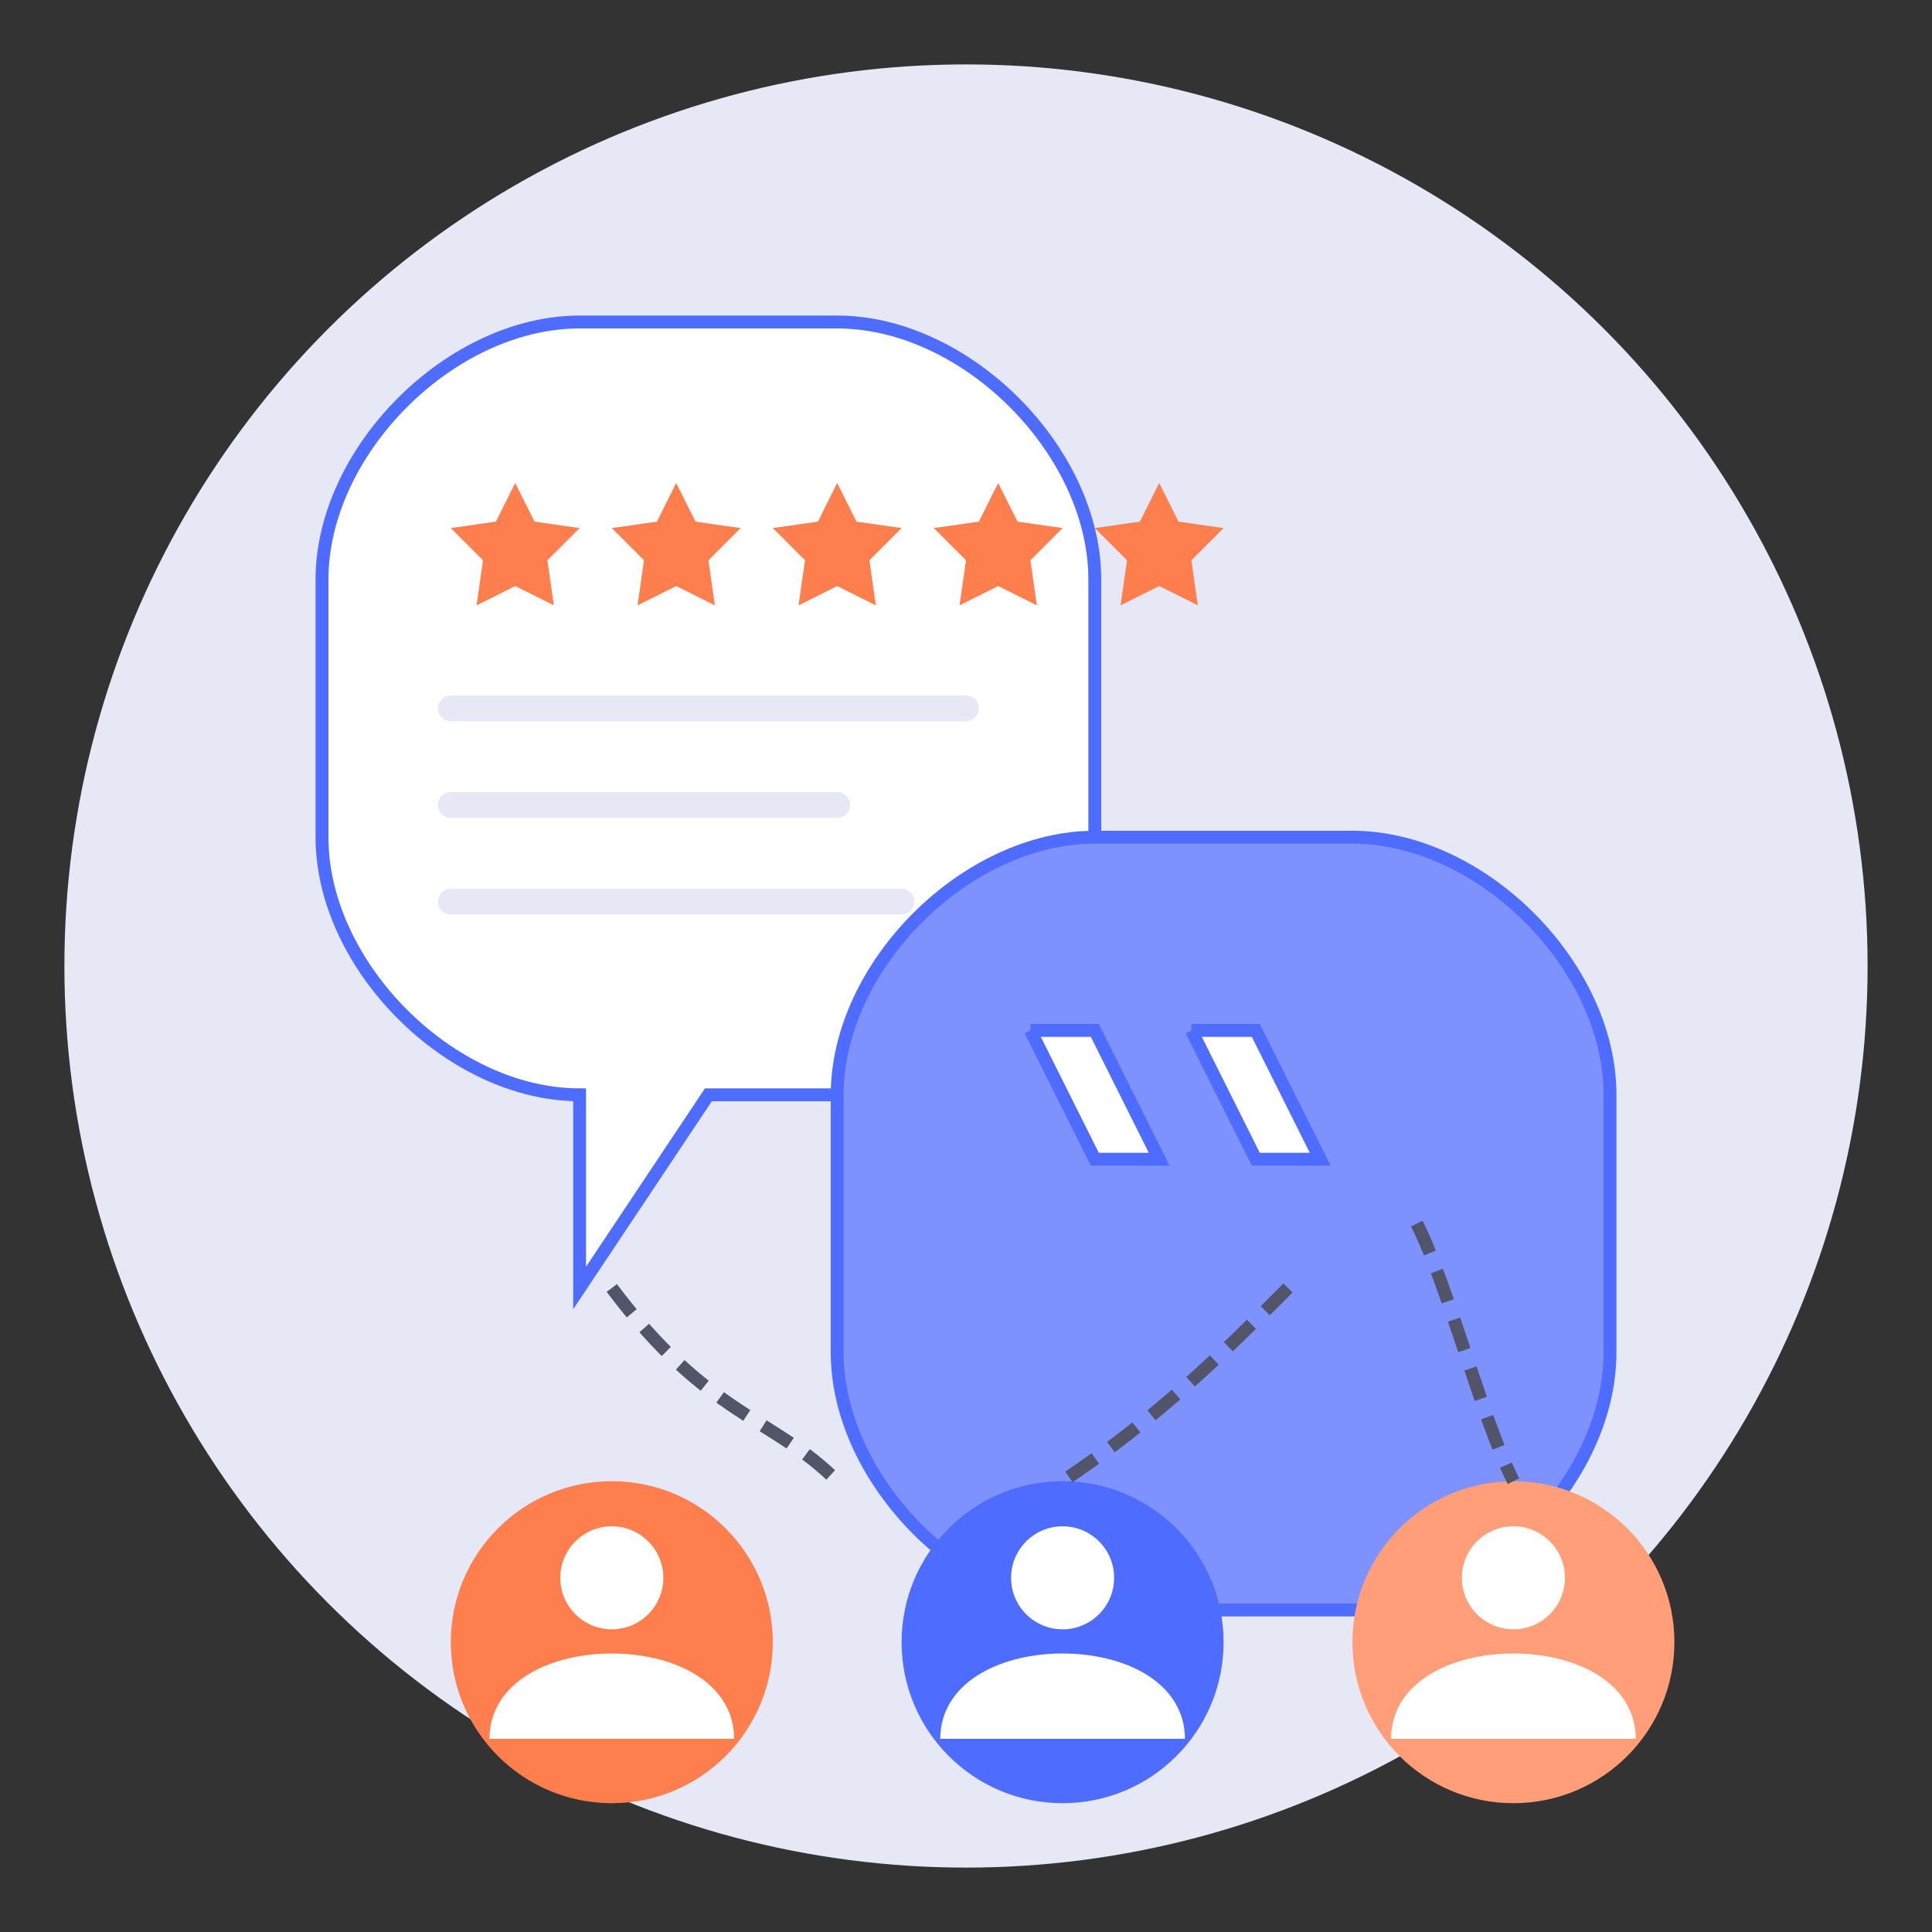 <svg xmlns="http://www.w3.org/2000/svg" width="300" height="300" viewBox="0 0 300 300">
  <rect x="0" y="0" width="300" height="300" fill="#333333" stroke="none"/>
  <style>
    .primary { fill: #4e6cff; }
    .primary-light { fill: #7d92ff; }
    .secondary { fill: #ff7e4e; }
    .secondary-light { fill: #ff9e78; }
    .dark { fill: #1a1a2e; }
    .medium { fill: #525569; }
    .light { fill: #e6e8f5; }
    .white { fill: #ffffff; }
  </style>

  <!-- Background Circle -->
  <circle class="light" cx="150" cy="150" r="140"/>
  
  <!-- Testimonial Illustration -->
  <g transform="translate(50, 50)">
    <!-- Quote Bubbles -->
    
    <!-- Left Quote Bubble -->
    <g transform="translate(0, 0)">
      <path class="white" d="M0,40 C0,20 20,0 40,0 L80,0 C100,0 120,20 120,40 L120,80 C120,100 100,120 80,120 L60,120 L40,150 L40,120 L40,120 C20,120 0,100 0,80 Z" stroke="#4e6cff" stroke-width="2"/>
      
      <!-- Rating Stars -->
      <g transform="translate(20, 25)" fill="#ff7e4e">
        <polygon points="10,0 13,6 20,7 15,12 16,19 10,16 4,19 5,12 0,7 7,6"/>
        <polygon transform="translate(25, 0)" points="10,0 13,6 20,7 15,12 16,19 10,16 4,19 5,12 0,7 7,6"/>
        <polygon transform="translate(50, 0)" points="10,0 13,6 20,7 15,12 16,19 10,16 4,19 5,12 0,7 7,6"/>
        <polygon transform="translate(75, 0)" points="10,0 13,6 20,7 15,12 16,19 10,16 4,19 5,12 0,7 7,6"/>
        <polygon transform="translate(100, 0)" points="10,0 13,6 20,7 15,12 16,19 10,16 4,19 5,12 0,7 7,6"/>
      </g>
      
      <!-- Testimonial Text Lines -->
      <line x1="20" y1="60" x2="100" y2="60" stroke="#e6e8f5" stroke-width="4" stroke-linecap="round"/>
      <line x1="20" y1="75" x2="80" y2="75" stroke="#e6e8f5" stroke-width="4" stroke-linecap="round"/>
      <line x1="20" y1="90" x2="90" y2="90" stroke="#e6e8f5" stroke-width="4" stroke-linecap="round"/>
    </g>
    
    <!-- Right Quote Bubble -->
    <g transform="translate(80, 80)">
      <path class="primary-light" d="M0,40 C0,20 20,0 40,0 L80,0 C100,0 120,20 120,40 L120,80 C120,100 100,120 80,120 L40,120 C20,120 0,100 0,80 Z" stroke="#4e6cff" stroke-width="2"/>
      
      <!-- Quote Marks -->
      <path class="white" d="M30,30 L40,30 L50,50 L40,50 L30,30 M55,30 L65,30 L75,50 L65,50 L55,30" stroke="#4e6cff" stroke-width="2"/>
      
      <!-- Testimonial Text Lines -->
      <line x1="30" y1="70" x2="90" y2="70" stroke="#7d92ff" stroke-width="4" stroke-linecap="round"/>
      <line x1="30" y1="85" x2="70" y2="85" stroke="#7d92ff" stroke-width="4" stroke-linecap="round"/>
    </g>
    
    <!-- Person Icons -->
    
    <!-- Person 1 -->
    <g transform="translate(20, 180)">
      <circle class="secondary" cx="25" cy="25" r="25"/>
      <circle class="white" cx="25" cy="15" r="8"/>
      <path class="white" d="M8,40 C8,25 42,25 42,40" fill="none" stroke="#ffffff" stroke-width="4"/>
    </g>
    
    <!-- Person 2 -->
    <g transform="translate(90, 180)">
      <circle class="primary" cx="25" cy="25" r="25"/>
      <circle class="white" cx="25" cy="15" r="8"/>
      <path class="white" d="M8,40 C8,25 42,25 42,40" fill="none" stroke="#ffffff" stroke-width="4"/>
    </g>
    
    <!-- Person 3 -->
    <g transform="translate(160, 180)">
      <circle class="secondary-light" cx="25" cy="25" r="25"/>
      <circle class="white" cx="25" cy="15" r="8"/>
      <path class="white" d="M8,40 C8,25 42,25 42,40" fill="none" stroke="#ffffff" stroke-width="4"/>
    </g>
    
    <!-- Connection Lines -->
    <g stroke="#525569" stroke-width="2" stroke-dasharray="5,3">
      <path d="M45,150 C60,170 70,170 80,180" fill="none"/>
      <path d="M150,150 C140,160 130,170 115,180" fill="none"/>
      <path d="M170,140 C175,150 180,170 185,180" fill="none"/>
    </g>
  </g>
</svg>
